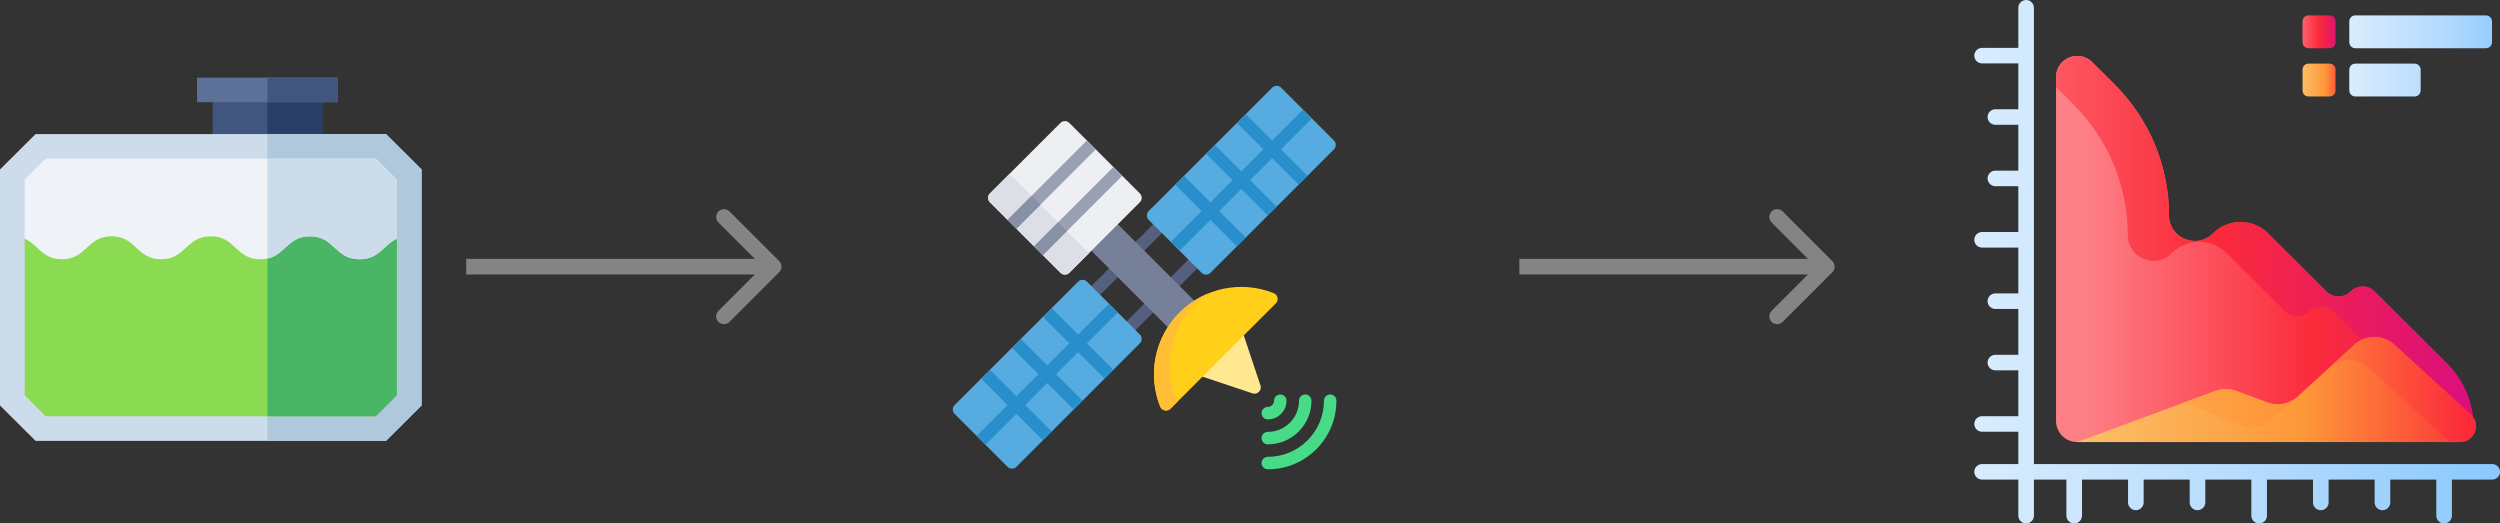 <svg width="320" height="67" viewBox="0 0 320 67" fill="none" xmlns="http://www.w3.org/2000/svg">
<rect x="0" y="0" width="320" height="67" fill="#333333" stroke="none"/>
<path d="M99.74 34.839C100.13 34.449 100.13 33.816 99.74 33.425L93.376 27.061C92.985 26.671 92.352 26.671 91.961 27.061C91.571 27.451 91.571 28.085 91.961 28.475L97.618 34.132L91.961 39.789C91.571 40.179 91.571 40.813 91.961 41.203C92.352 41.594 92.985 41.594 93.376 41.203L99.74 34.839ZM59.673 35.132H99.032V33.132H59.673V35.132Z" fill="#848484"/>
<g clip-path="url(#clip0)">
<path d="M27.213 11.508H41.26V18.733H27.213V11.508Z" fill="#41567F"/>
<path d="M34.237 11.508H41.26V18.733H34.237V11.508Z" fill="#293E65"/>
<path d="M25.224 9.934H43.25V13.082H25.224V9.934Z" fill="#5D7198"/>
<path d="M34.237 9.934H43.25V13.082H34.237V9.934Z" fill="#41567F"/>
<path d="M49.405 17.16H4.555L0 21.694V51.9L4.555 56.434H49.405L53.96 51.9V21.694L49.405 17.16Z" fill="#CDDCEB"/>
<path d="M53.96 21.694V51.9L49.405 56.434H34.237V17.16H49.405L53.96 21.694Z" fill="#AFC8DB"/>
<path d="M50.798 30.555V50.596L48.096 53.286H5.864L3.162 50.596V30.556L34.237 29.086L50.798 30.555Z" fill="#8ADB51"/>
<path d="M50.798 30.555V50.596L48.096 53.286H34.237V29.086L50.798 30.555Z" fill="#4AB564"/>
<path d="M50.798 22.998V30.555C49.077 31.31 48.565 33.184 46.029 33.184C42.854 33.184 42.854 30.246 39.678 30.246C36.84 30.246 36.54 32.595 34.237 33.092C33.965 33.151 33.665 33.184 33.329 33.184C30.154 33.184 30.154 30.246 26.979 30.246C23.805 30.246 23.805 33.184 20.63 33.184C17.455 33.184 17.455 30.246 14.28 30.246C11.105 30.246 11.105 33.184 7.931 33.184C5.394 33.184 4.883 31.31 3.162 30.556V22.998L5.864 20.308H48.096L50.798 22.998Z" fill="#EFF3F7"/>
<path d="M50.798 22.998V30.555C49.077 31.31 48.565 33.184 46.029 33.184C42.854 33.184 42.854 30.246 39.678 30.246C36.84 30.246 36.54 32.595 34.237 33.092V20.308H48.096L50.798 22.998Z" fill="#CDDCEB"/>
</g>
<g clip-path="url(#clip1)">
<path d="M145.904 32.332C145.7 32.332 145.495 32.254 145.339 32.098C145.028 31.786 145.028 31.281 145.339 30.969L148.162 28.147C148.474 27.835 148.98 27.835 149.292 28.147C149.603 28.459 149.603 28.964 149.292 29.276L146.469 32.098C146.313 32.254 146.108 32.332 145.904 32.332Z" fill="#556080"/>
<path d="M150.421 36.847C150.217 36.847 150.012 36.769 149.856 36.614C149.544 36.302 149.544 35.796 149.856 35.485L152.679 32.663C152.991 32.351 153.497 32.351 153.809 32.663C154.12 32.974 154.12 33.48 153.809 33.791L150.985 36.614C150.83 36.769 150.625 36.847 150.421 36.847Z" fill="#556080"/>
<path d="M170.747 17.987L163.972 11.214C163.664 10.907 163.15 10.907 162.843 11.214L147.033 27.018C146.726 27.326 146.726 27.84 147.033 28.147L153.809 34.92C154.116 35.228 154.63 35.228 154.938 34.92L170.747 19.116C171.059 18.805 171.059 18.299 170.747 17.987Z" fill="#56ACE1"/>
<path d="M167.924 15.165L166.795 14.036L162.843 17.987L159.455 14.601L158.326 15.73L161.713 19.116L158.89 21.938L155.503 18.552L154.373 19.681L157.761 23.067L154.938 25.889L151.55 22.503L150.421 23.632L153.809 27.018L149.856 30.969L150.986 32.098L154.938 28.147L158.326 31.534L159.455 30.405L156.067 27.018L158.89 24.196L162.278 27.583L163.407 26.454L160.02 23.067L162.843 20.245L166.23 23.632L167.36 22.503L163.972 19.116L167.924 15.165Z" fill="#298ECC"/>
<path d="M139.693 38.541C139.489 38.541 139.285 38.462 139.129 38.307C138.817 37.995 138.817 37.49 139.129 37.178L141.952 34.356C142.264 34.044 142.769 34.044 143.081 34.356C143.393 34.667 143.393 35.173 143.081 35.485L140.258 38.307C140.102 38.463 139.898 38.541 139.693 38.541Z" fill="#556080"/>
<path d="M144.21 43.056C144.006 43.056 143.802 42.978 143.646 42.822C143.334 42.511 143.334 42.005 143.646 41.693L146.469 38.871C146.781 38.56 147.286 38.56 147.598 38.871C147.91 39.183 147.91 39.688 147.598 40L144.775 42.822C144.619 42.978 144.415 43.056 144.21 43.056Z" fill="#556080"/>
<path d="M145.904 42.822L139.129 36.049C138.817 35.737 138.311 35.737 137.999 36.049L122.19 51.853C121.883 52.16 121.883 52.675 122.19 52.982L128.965 59.755C129.273 60.063 129.787 60.063 130.095 59.755L145.904 43.951C146.211 43.644 146.211 43.13 145.904 42.822Z" fill="#56ACE1"/>
<path d="M143.081 40L141.952 38.871L137.999 42.822L134.612 39.436L133.483 40.564L136.87 43.951L134.047 46.773L130.659 43.386L129.53 44.515L132.918 47.902L130.095 50.724L126.707 47.338L125.578 48.466L128.966 51.853L125.013 55.804L126.142 56.933L130.095 52.982L133.483 56.368L134.612 55.239L131.224 51.853L134.047 49.031L137.435 52.417L138.564 51.288L135.176 47.902L137.999 45.08L141.387 48.466L142.516 47.337L139.129 43.951L143.081 40Z" fill="#298ECC"/>
<path d="M153.245 45.644L156.633 42.258L139.694 25.326L136.307 28.712L153.245 45.644Z" fill="#778099"/>
<path d="M145.904 24.76L136.87 15.729C136.563 15.422 136.048 15.422 135.741 15.729L126.707 24.76C126.395 25.072 126.395 25.578 126.707 25.889L135.741 34.92C136.048 35.227 136.563 35.227 136.87 34.92L145.904 25.889C146.216 25.578 146.216 25.072 145.904 24.76Z" fill="#EEEFF2"/>
<path d="M126.707 24.761C126.395 25.072 126.395 25.578 126.707 25.889L135.741 34.92C136.048 35.227 136.563 35.227 136.87 34.92L139.374 32.417L129.211 22.257L126.707 24.761Z" fill="#DDDFE6"/>
<path d="M128.965 28.146L130.094 29.275L140.257 19.116L139.128 17.987L128.965 28.146Z" fill="#99A0B3"/>
<path d="M132.353 31.533L133.482 32.661L143.645 22.502L142.516 21.373L132.353 31.533Z" fill="#99A0B3"/>
<path d="M130.095 29.275L133.18 26.191L132.051 25.062L128.966 28.146L130.095 29.275Z" fill="#8890A6"/>
<path d="M136.567 29.578L135.438 28.45L132.352 31.534L133.482 32.663L136.567 29.578Z" fill="#8890A6"/>
<path d="M152.679 47.007C152.475 47.007 152.271 46.929 152.115 46.773C151.803 46.461 151.803 45.956 152.115 45.644L156.632 41.129C156.944 40.817 157.449 40.817 157.761 41.129C158.073 41.441 158.073 41.946 157.761 42.258L153.244 46.773C153.088 46.929 152.884 47.007 152.679 47.007Z" fill="black"/>
<path d="M161.342 49.343L159.083 42.57C158.996 42.307 158.779 42.109 158.509 42.045C158.24 41.982 157.957 42.062 157.761 42.258L153.244 46.773C153.049 46.969 152.968 47.252 153.032 47.521C153.095 47.79 153.294 48.007 153.556 48.095L160.332 50.353C160.944 50.557 161.546 49.954 161.342 49.343Z" fill="#FFE88F"/>
<path d="M163.526 38.103C163.472 37.841 163.289 37.622 163.04 37.523C158.882 35.864 154.151 36.836 150.986 40C147.821 43.164 146.848 47.894 148.508 52.05C148.717 52.573 149.415 52.718 149.814 52.319L163.309 38.829C163.498 38.639 163.58 38.366 163.526 38.103Z" fill="#FFCF1A"/>
<path d="M150.502 50.992C148.842 46.836 149.815 42.106 152.98 38.942C153.507 38.415 154.078 37.95 154.682 37.547C153.325 38.099 152.064 38.922 150.985 40C147.821 43.164 146.848 47.894 148.508 52.05C148.716 52.573 149.415 52.717 149.814 52.319L150.787 51.345C150.664 51.262 150.562 51.143 150.502 50.992Z" fill="#FFBE35"/>
<path d="M162.278 60.07C161.843 60.07 161.479 59.707 161.479 59.272C161.479 58.837 161.843 58.473 162.278 58.473C164.198 58.473 166.002 57.726 167.36 56.369C168.717 55.012 169.464 53.208 169.464 51.289C169.464 50.849 169.822 50.491 170.263 50.491C170.704 50.491 171.061 50.849 171.061 51.289C171.061 53.635 170.148 55.84 168.489 57.498C166.83 59.157 164.624 60.07 162.278 60.07Z" fill="#48DB87"/>
<path d="M162.278 56.877C161.837 56.877 161.479 56.52 161.479 56.079C161.479 55.638 161.837 55.281 162.278 55.281C163.345 55.281 164.347 54.865 165.101 54.111C165.855 53.358 166.27 52.355 166.27 51.289C166.27 50.849 166.628 50.491 167.069 50.491C167.51 50.491 167.867 50.849 167.867 51.289C167.867 52.782 167.286 54.185 166.23 55.24C165.175 56.296 163.771 56.877 162.278 56.877Z" fill="#48DB87"/>
<path d="M162.278 53.683C161.837 53.683 161.479 53.326 161.479 52.885C161.479 52.444 161.837 52.087 162.278 52.087C162.491 52.087 162.692 52.004 162.843 51.853C162.994 51.702 163.077 51.502 163.077 51.288C163.077 50.848 163.434 50.49 163.875 50.49C164.316 50.49 164.674 50.848 164.674 51.288C164.674 51.928 164.424 52.529 163.972 52.982C163.519 53.434 162.918 53.683 162.278 53.683Z" fill="#48DB87"/>
</g>
<path d="M234.542 34.839C234.933 34.449 234.933 33.816 234.542 33.425L228.178 27.061C227.788 26.671 227.154 26.671 226.764 27.061C226.373 27.451 226.373 28.085 226.764 28.475L232.421 34.132L226.764 39.789C226.373 40.179 226.373 40.813 226.764 41.203C227.154 41.594 227.788 41.594 228.178 41.203L234.542 34.839ZM194.476 35.132H233.835V33.132H194.476V35.132Z" fill="#848484"/>
<g clip-path="url(#clip2)">
<path d="M319.001 59.399H260.343V0.995C260.343 0.445 259.895 0 259.343 0C258.791 0 258.344 0.445 258.344 0.995V6.127H253.708C253.156 6.127 252.709 6.573 252.709 7.122C252.709 7.672 253.156 8.117 253.708 8.117H258.344V13.985H255.409C254.857 13.985 254.409 14.43 254.409 14.979C254.409 15.529 254.857 15.975 255.409 15.975H258.344V21.842H255.409C254.857 21.842 254.409 22.287 254.409 22.837C254.409 23.386 254.857 23.832 255.409 23.832H258.344V29.699H253.708C253.156 29.699 252.709 30.145 252.709 30.694C252.709 31.244 253.156 31.689 253.708 31.689H258.344V37.557H255.409C254.857 37.557 254.409 38.002 254.409 38.552C254.409 39.101 254.857 39.547 255.409 39.547H258.344V45.414H255.409C254.857 45.414 254.409 45.859 254.409 46.409C254.409 46.959 254.857 47.404 255.409 47.404H258.344V53.271H253.708C253.156 53.271 252.709 53.717 252.709 54.267C252.709 54.816 253.156 55.261 253.708 55.261H258.344V59.398H253.708C253.156 59.398 252.709 59.844 252.709 60.393C252.709 60.943 253.156 61.388 253.708 61.388H258.344V66.004C258.344 66.554 258.791 66.999 259.343 66.999C259.895 66.999 260.343 66.554 260.343 66.004V61.389H264.498V66.005C264.498 66.554 264.945 67 265.497 67C266.049 67 266.496 66.554 266.496 66.005V61.389H272.389V64.312C272.389 64.861 272.837 65.307 273.389 65.307C273.94 65.307 274.388 64.861 274.388 64.312V61.389H280.281V64.312C280.281 64.861 280.728 65.307 281.28 65.307C281.832 65.307 282.279 64.861 282.279 64.312V61.389H288.172V66.005C288.172 66.554 288.62 67 289.172 67C289.724 67 290.171 66.554 290.171 66.005V61.389H296.064V64.312C296.064 64.861 296.511 65.307 297.063 65.307C297.615 65.307 298.063 64.861 298.063 64.312V61.389H303.955V64.312C303.955 64.861 304.403 65.307 304.955 65.307C305.507 65.307 305.954 64.861 305.954 64.312V61.389H311.847V66.005C311.847 66.554 312.294 67 312.846 67C313.398 67 313.846 66.554 313.846 66.005V61.389H319C319.552 61.389 319.999 60.944 319.999 60.394C319.999 59.844 319.553 59.399 319.001 59.399V59.399Z" fill="url(#paint0_linear)"/>
<path d="M300.874 37.305C300.022 38.154 298.639 38.154 297.787 37.305L290.327 29.877C289.389 28.943 288.116 28.418 286.789 28.418C285.462 28.418 284.189 28.943 283.251 29.877C281.178 31.941 277.634 30.48 277.634 27.561C277.634 21.277 275.127 15.252 270.665 10.809L267.793 7.95C266.088 6.252 263.173 7.454 263.173 9.855V53.886C263.173 55.374 264.385 56.581 265.88 56.581L314.858 56.449C315.84 56.449 316.636 55.788 316.636 54.811C316.636 51.682 315.387 48.682 313.166 46.47L303.961 37.305C303.109 36.456 301.727 36.456 300.874 37.305V37.305Z" fill="url(#paint1_linear)"/>
<path d="M313.166 46.47L303.961 37.305C303.109 36.456 301.727 36.456 300.874 37.305C300.022 38.154 298.64 38.154 297.787 37.305L290.327 29.878C289.389 28.943 288.116 28.419 286.789 28.419C285.462 28.419 284.19 28.943 283.251 29.878C281.178 31.942 277.634 30.48 277.634 27.561C277.634 21.278 275.127 15.252 270.665 10.809L267.793 7.95C266.088 6.252 263.174 7.454 263.174 9.855V11.148L265.385 13.349C269.847 17.792 272.354 23.817 272.354 30.101C272.354 33.02 275.898 34.481 277.971 32.417C278.909 31.483 280.182 30.958 281.509 30.958C282.836 30.958 284.108 31.483 285.047 32.417L292.507 39.845C293.359 40.694 294.741 40.694 295.594 39.845C296.446 38.996 297.828 38.996 298.681 39.845L307.885 49.01C309.924 51.04 311.14 53.602 311.327 56.45H314.858C315.84 56.45 316.636 55.788 316.636 54.811C316.636 51.682 315.387 48.682 313.166 46.47Z" fill="url(#paint2_linear)"/>
<path d="M286.208 50.031L290.231 51.519C291.554 52.008 293.04 51.718 294.08 50.769L301.38 44.111C302.818 42.8 305.023 42.8 306.461 44.111L316.262 53.051C317.635 54.303 316.745 56.581 314.884 56.581H265.878L283.59 50.031C284.435 49.718 285.364 49.718 286.208 50.031V50.031Z" fill="url(#paint3_linear)"/>
<path d="M306.461 44.111C305.024 42.8 302.818 42.8 301.381 44.111L298.564 46.68C299.979 45.758 301.877 45.881 303.161 47.053L313.607 56.581H314.884C316.745 56.581 317.635 54.303 316.262 53.051L306.461 44.111Z" fill="url(#paint4_linear)"/>
<path d="M290.231 51.519L286.209 50.031C285.364 49.718 284.435 49.718 283.59 50.031L279.553 51.524L286.931 54.461C288.254 54.95 289.74 54.66 290.781 53.712L293.603 51.138C292.613 51.784 291.363 51.937 290.231 51.519Z" fill="url(#paint5_linear)"/>
<path d="M318.205 6.175H301.483C301.056 6.175 300.71 5.83 300.71 5.405V2.74C300.71 2.315 301.056 1.971 301.483 1.971H318.205C318.632 1.971 318.978 2.315 318.978 2.74V5.405C318.978 5.83 318.632 6.175 318.205 6.175Z" fill="url(#paint6_linear)"/>
<path d="M309.07 12.349H301.483C301.056 12.349 300.709 12.004 300.709 11.579V8.915C300.709 8.49 301.056 8.145 301.483 8.145H309.07C309.497 8.145 309.844 8.49 309.844 8.915V11.579C309.843 12.004 309.497 12.349 309.07 12.349Z" fill="url(#paint7_linear)"/>
<path d="M298.194 6.175H295.485C295.067 6.175 294.728 5.837 294.728 5.421V2.724C294.728 2.308 295.067 1.971 295.485 1.971H298.194C298.612 1.971 298.95 2.308 298.95 2.724V5.421C298.95 5.837 298.612 6.175 298.194 6.175V6.175Z" fill="url(#paint8_linear)"/>
<path d="M298.194 12.349H295.485C295.067 12.349 294.728 12.012 294.728 11.595V8.898C294.728 8.482 295.067 8.145 295.485 8.145H298.194C298.611 8.145 298.95 8.482 298.95 8.898V11.595C298.95 12.012 298.611 12.349 298.194 12.349V12.349Z" fill="url(#paint9_linear)"/>
</g>
<defs>
<linearGradient id="paint0_linear" x1="252.709" y1="33.5" x2="320" y2="33.5" gradientUnits="userSpaceOnUse">
<stop stop-color="#D8ECFE"/>
<stop offset="0.567" stop-color="#B3DAFE"/>
<stop offset="0.996" stop-color="#8AC9FE"/>
</linearGradient>
<linearGradient id="paint1_linear" x1="266.431" y1="31.868" x2="323.149" y2="31.868" gradientUnits="userSpaceOnUse">
<stop stop-color="#FD8087"/>
<stop offset="0.521" stop-color="#FB2B3A"/>
<stop offset="1" stop-color="#D90D80"/>
</linearGradient>
<linearGradient id="paint2_linear" x1="245.056" y1="31.802" x2="318.153" y2="31.802" gradientUnits="userSpaceOnUse">
<stop stop-color="#FD8087"/>
<stop offset="0.521" stop-color="#FB2B3A"/>
<stop offset="1" stop-color="#D90D80"/>
</linearGradient>
<linearGradient id="paint3_linear" x1="262.593" y1="49.854" x2="318.241" y2="49.854" gradientUnits="userSpaceOnUse">
<stop stop-color="#FBC56D"/>
<stop offset="0.584" stop-color="#FE9738"/>
<stop offset="0.998" stop-color="#FB2B3A"/>
</linearGradient>
<linearGradient id="paint4_linear" x1="259.305" y1="49.854" x2="315.571" y2="49.854" gradientUnits="userSpaceOnUse">
<stop stop-color="#FBC56D"/>
<stop offset="0.584" stop-color="#FE9738"/>
<stop offset="0.998" stop-color="#FB2B3A"/>
</linearGradient>
<linearGradient id="paint5_linear" x1="252.456" y1="52.246" x2="318.537" y2="52.246" gradientUnits="userSpaceOnUse">
<stop stop-color="#FBC56D"/>
<stop offset="0.584" stop-color="#FE9738"/>
<stop offset="0.998" stop-color="#FB2B3A"/>
</linearGradient>
<linearGradient id="paint6_linear" x1="301.53" y1="4.073" x2="321.475" y2="4.073" gradientUnits="userSpaceOnUse">
<stop stop-color="#D8ECFE"/>
<stop offset="0.567" stop-color="#B3DAFE"/>
<stop offset="0.996" stop-color="#8AC9FE"/>
</linearGradient>
<linearGradient id="paint7_linear" x1="301.529" y1="10.247" x2="321.474" y2="10.247" gradientUnits="userSpaceOnUse">
<stop stop-color="#D8ECFE"/>
<stop offset="0.567" stop-color="#B3DAFE"/>
<stop offset="0.996" stop-color="#8AC9FE"/>
</linearGradient>
<linearGradient id="paint8_linear" x1="293.546" y1="4.073" x2="299.644" y2="4.073" gradientUnits="userSpaceOnUse">
<stop stop-color="#FD8087"/>
<stop offset="0.521" stop-color="#FB2B3A"/>
<stop offset="1" stop-color="#D90D80"/>
</linearGradient>
<linearGradient id="paint9_linear" x1="294.205" y1="10.247" x2="300.041" y2="10.247" gradientUnits="userSpaceOnUse">
<stop stop-color="#FBC56D"/>
<stop offset="0.584" stop-color="#FE9738"/>
<stop offset="0.998" stop-color="#FB2B3A"/>
</linearGradient>
<clipPath id="clip0">
<rect width="53.96" height="53.726" fill="white" transform="translate(0 6.321)"/>
</clipPath>
<clipPath id="clip1">
<rect width="49.102" height="49.085" fill="white" transform="translate(121.959 10.984)"/>
</clipPath>
<clipPath id="clip2">
<rect width="67.291" height="67" fill="white" transform="translate(252.709)"/>
</clipPath>
</defs>
</svg>

